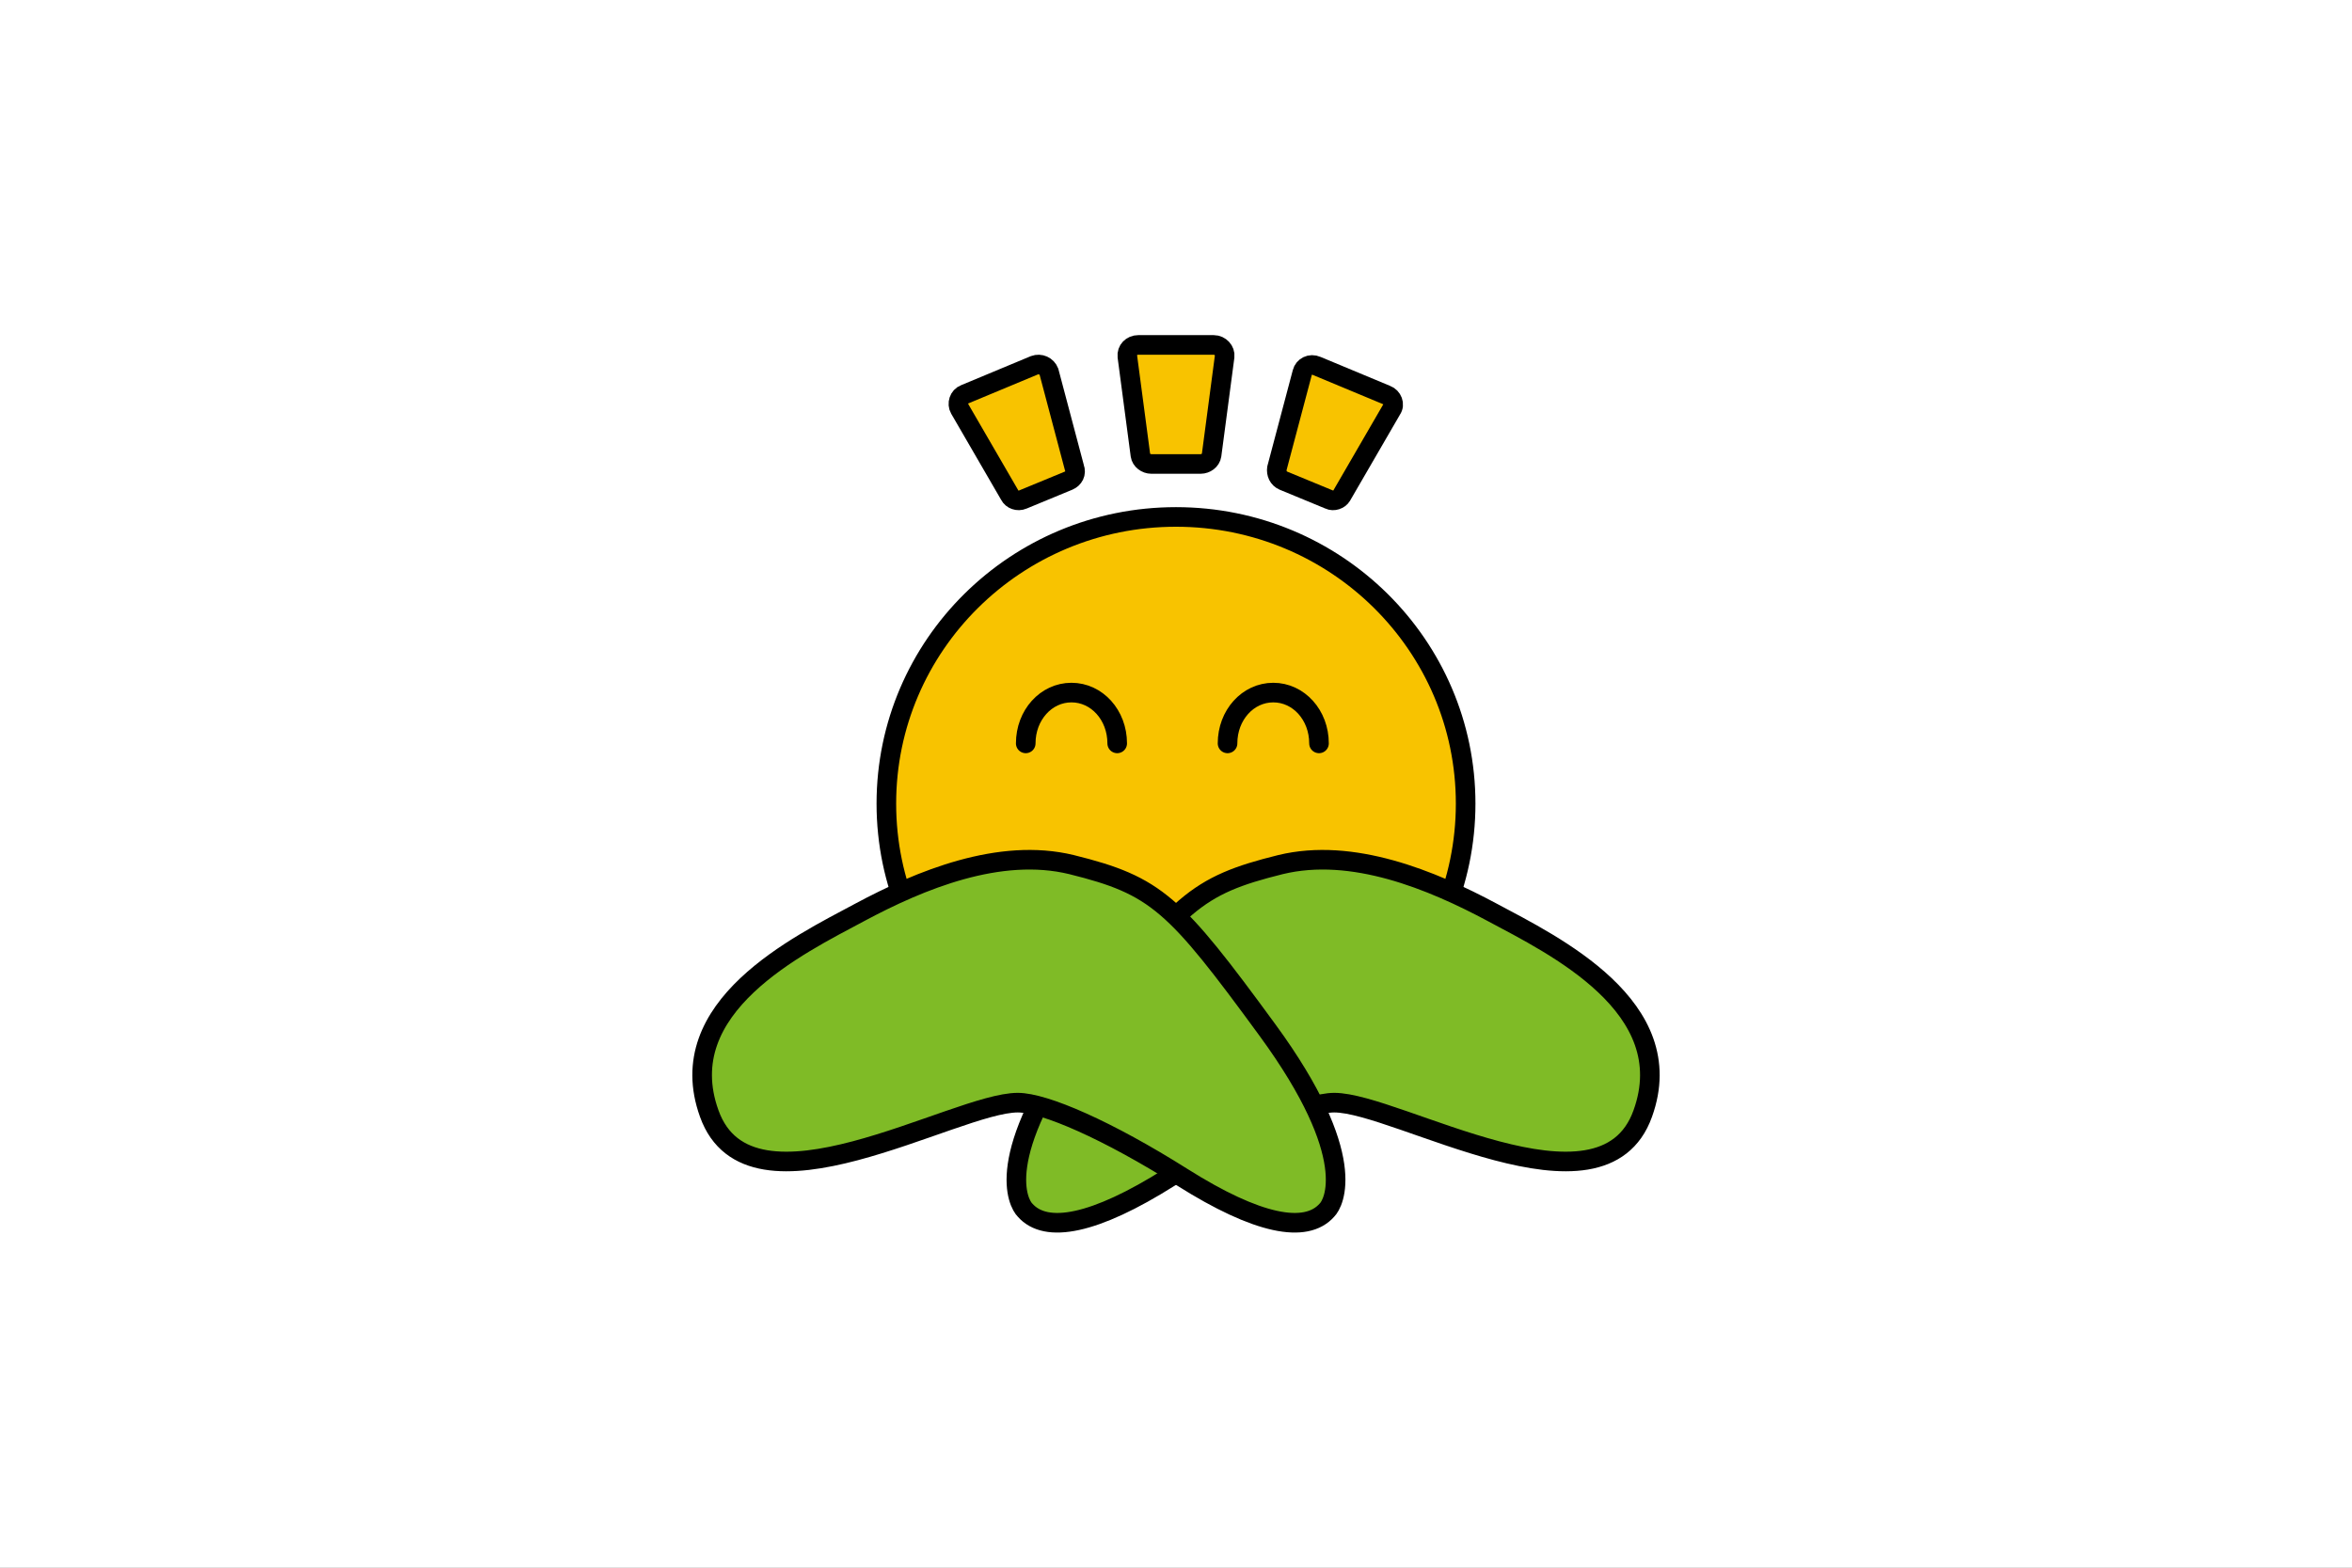<?xml version="1.0" encoding="UTF-8" standalone="no"?>
<!DOCTYPE svg PUBLIC "-//W3C//DTD SVG 1.1//EN" "http://www.w3.org/Graphics/SVG/1.1/DTD/svg11.dtd">
<!-- Created with Vectornator (http://vectornator.io/) -->
<svg height="100%" stroke-miterlimit="10" style="fill-rule:nonzero;clip-rule:evenodd;stroke-linecap:round;stroke-linejoin:round;" version="1.1" viewBox="0 0 600 400" width="100%" xml:space="preserve" xmlns="http://www.w3.org/2000/svg" xmlns:vectornator="http://vectornator.io" xmlns:xlink="http://www.w3.org/1999/xlink">
<rect x="0" y="0" width="600" height="400" fill="#808080" stroke="none"/>
<defs/>
<g id="symbol" vectornator:layerName="symbol">
<g opacity="1" vectornator:layerName="g">
<path d="M0 0L600 0L600 0L600 400L600 400L0 400L0 400L0 0L0 0Z" fill="#ffffff" fill-rule="nonzero" opacity="1" stroke="none" vectornator:layerName="rect"/>
<path d="M226.111 205.047C226.111 164.649 259.192 131.899 300 131.899C340.808 131.899 373.889 164.649 373.889 205.047C373.889 245.446 340.808 278.196 300 278.196C259.192 278.196 226.111 245.446 226.111 205.047Z" fill="#f8c300" fill-rule="nonzero" opacity="1" stroke="#000000" stroke-linecap="butt" stroke-linejoin="miter" stroke-width="5" vectornator:layerName="ellipse"/>
<path d="M261.667 189.677C261.667 182.455 266.852 176.714 273.333 176.714C279.815 176.714 285 182.455 285 189.677" fill="none" opacity="1" stroke="#000000" stroke-linecap="round" stroke-linejoin="miter" stroke-width="5" vectornator:layerName="path"/>
<path d="M313.148 189.677C313.148 182.455 318.333 176.714 324.815 176.714C331.296 176.714 336.481 182.455 336.481 189.677" fill="none" opacity="1" stroke="#000000" stroke-linecap="round" stroke-linejoin="miter" stroke-width="5" vectornator:layerName="path"/>
<path d="M340.37 281.344C356.481 281.344 408.704 313.196 419.074 284.121C428.889 256.899 396.296 241.159 380.741 232.825C365.185 224.492 345 216.159 326.667 220.603C305 225.973 300.37 230.418 276.667 262.825C252.963 295.233 259.815 307.084 261.481 308.751C266.852 314.862 279.259 312.455 298.333 300.418C317.407 288.381 333.519 281.344 340.37 281.344Z" fill="#7fbb26" fill-rule="nonzero" opacity="1" stroke="#000000" stroke-linecap="round" stroke-linejoin="miter" stroke-width="5" vectornator:layerName="path"/>
<path d="M259.63 281.344C243.519 281.344 191.296 313.196 180.926 284.121C171.111 256.899 203.704 241.159 219.259 232.825C234.815 224.492 255 216.159 273.333 220.603C295 225.973 299.63 230.418 323.333 262.825C347.037 295.233 340.185 307.084 338.519 308.751C333.148 314.862 320.741 312.455 301.667 300.418C282.593 288.381 266.481 281.344 259.63 281.344Z" fill="#7fbb26" fill-rule="nonzero" opacity="1" stroke="#000000" stroke-linecap="round" stroke-linejoin="miter" stroke-width="5" vectornator:layerName="path"/>
<path d="M306.296 118.381L293.704 118.381C292.407 118.381 291.111 117.455 290.926 116.159L287.593 90.973C287.407 89.307 288.704 88.01 290.37 88.01L309.63 88.01C311.296 88.01 312.593 89.492 312.407 90.973L309.074 116.159C308.889 117.455 307.593 118.381 306.296 118.381Z" fill="#f8c300" fill-rule="nonzero" opacity="1" stroke="#000000" stroke-linecap="butt" stroke-linejoin="miter" stroke-width="5" vectornator:layerName="path"/>
<path d="M272.593 122.64L260.926 127.455C259.63 128.01 258.148 127.455 257.593 126.344L244.815 104.307C244.074 103.01 244.63 101.159 246.111 100.603L263.889 93.196C265.37 92.64 267.037 93.381 267.593 94.862L274.074 119.307C274.63 120.788 273.889 122.084 272.593 122.64Z" fill="#f8c300" fill-rule="nonzero" opacity="1" stroke="#000000" stroke-linecap="butt" stroke-linejoin="miter" stroke-width="5" vectornator:layerName="path"/>
<path d="M339.074 127.455L327.407 122.64C326.111 122.084 325.556 120.788 325.741 119.492L332.222 95.047C332.593 93.566 334.259 92.64 335.926 93.381L353.704 100.788C355.185 101.344 355.926 103.196 355 104.492L342.222 126.529C341.667 127.455 340.185 128.01 339.074 127.455Z" fill="#f8c300" fill-rule="nonzero" opacity="1" stroke="#000000" stroke-linecap="butt" stroke-linejoin="miter" stroke-width="5" vectornator:layerName="path"/>
</g>
</g>
</svg>
